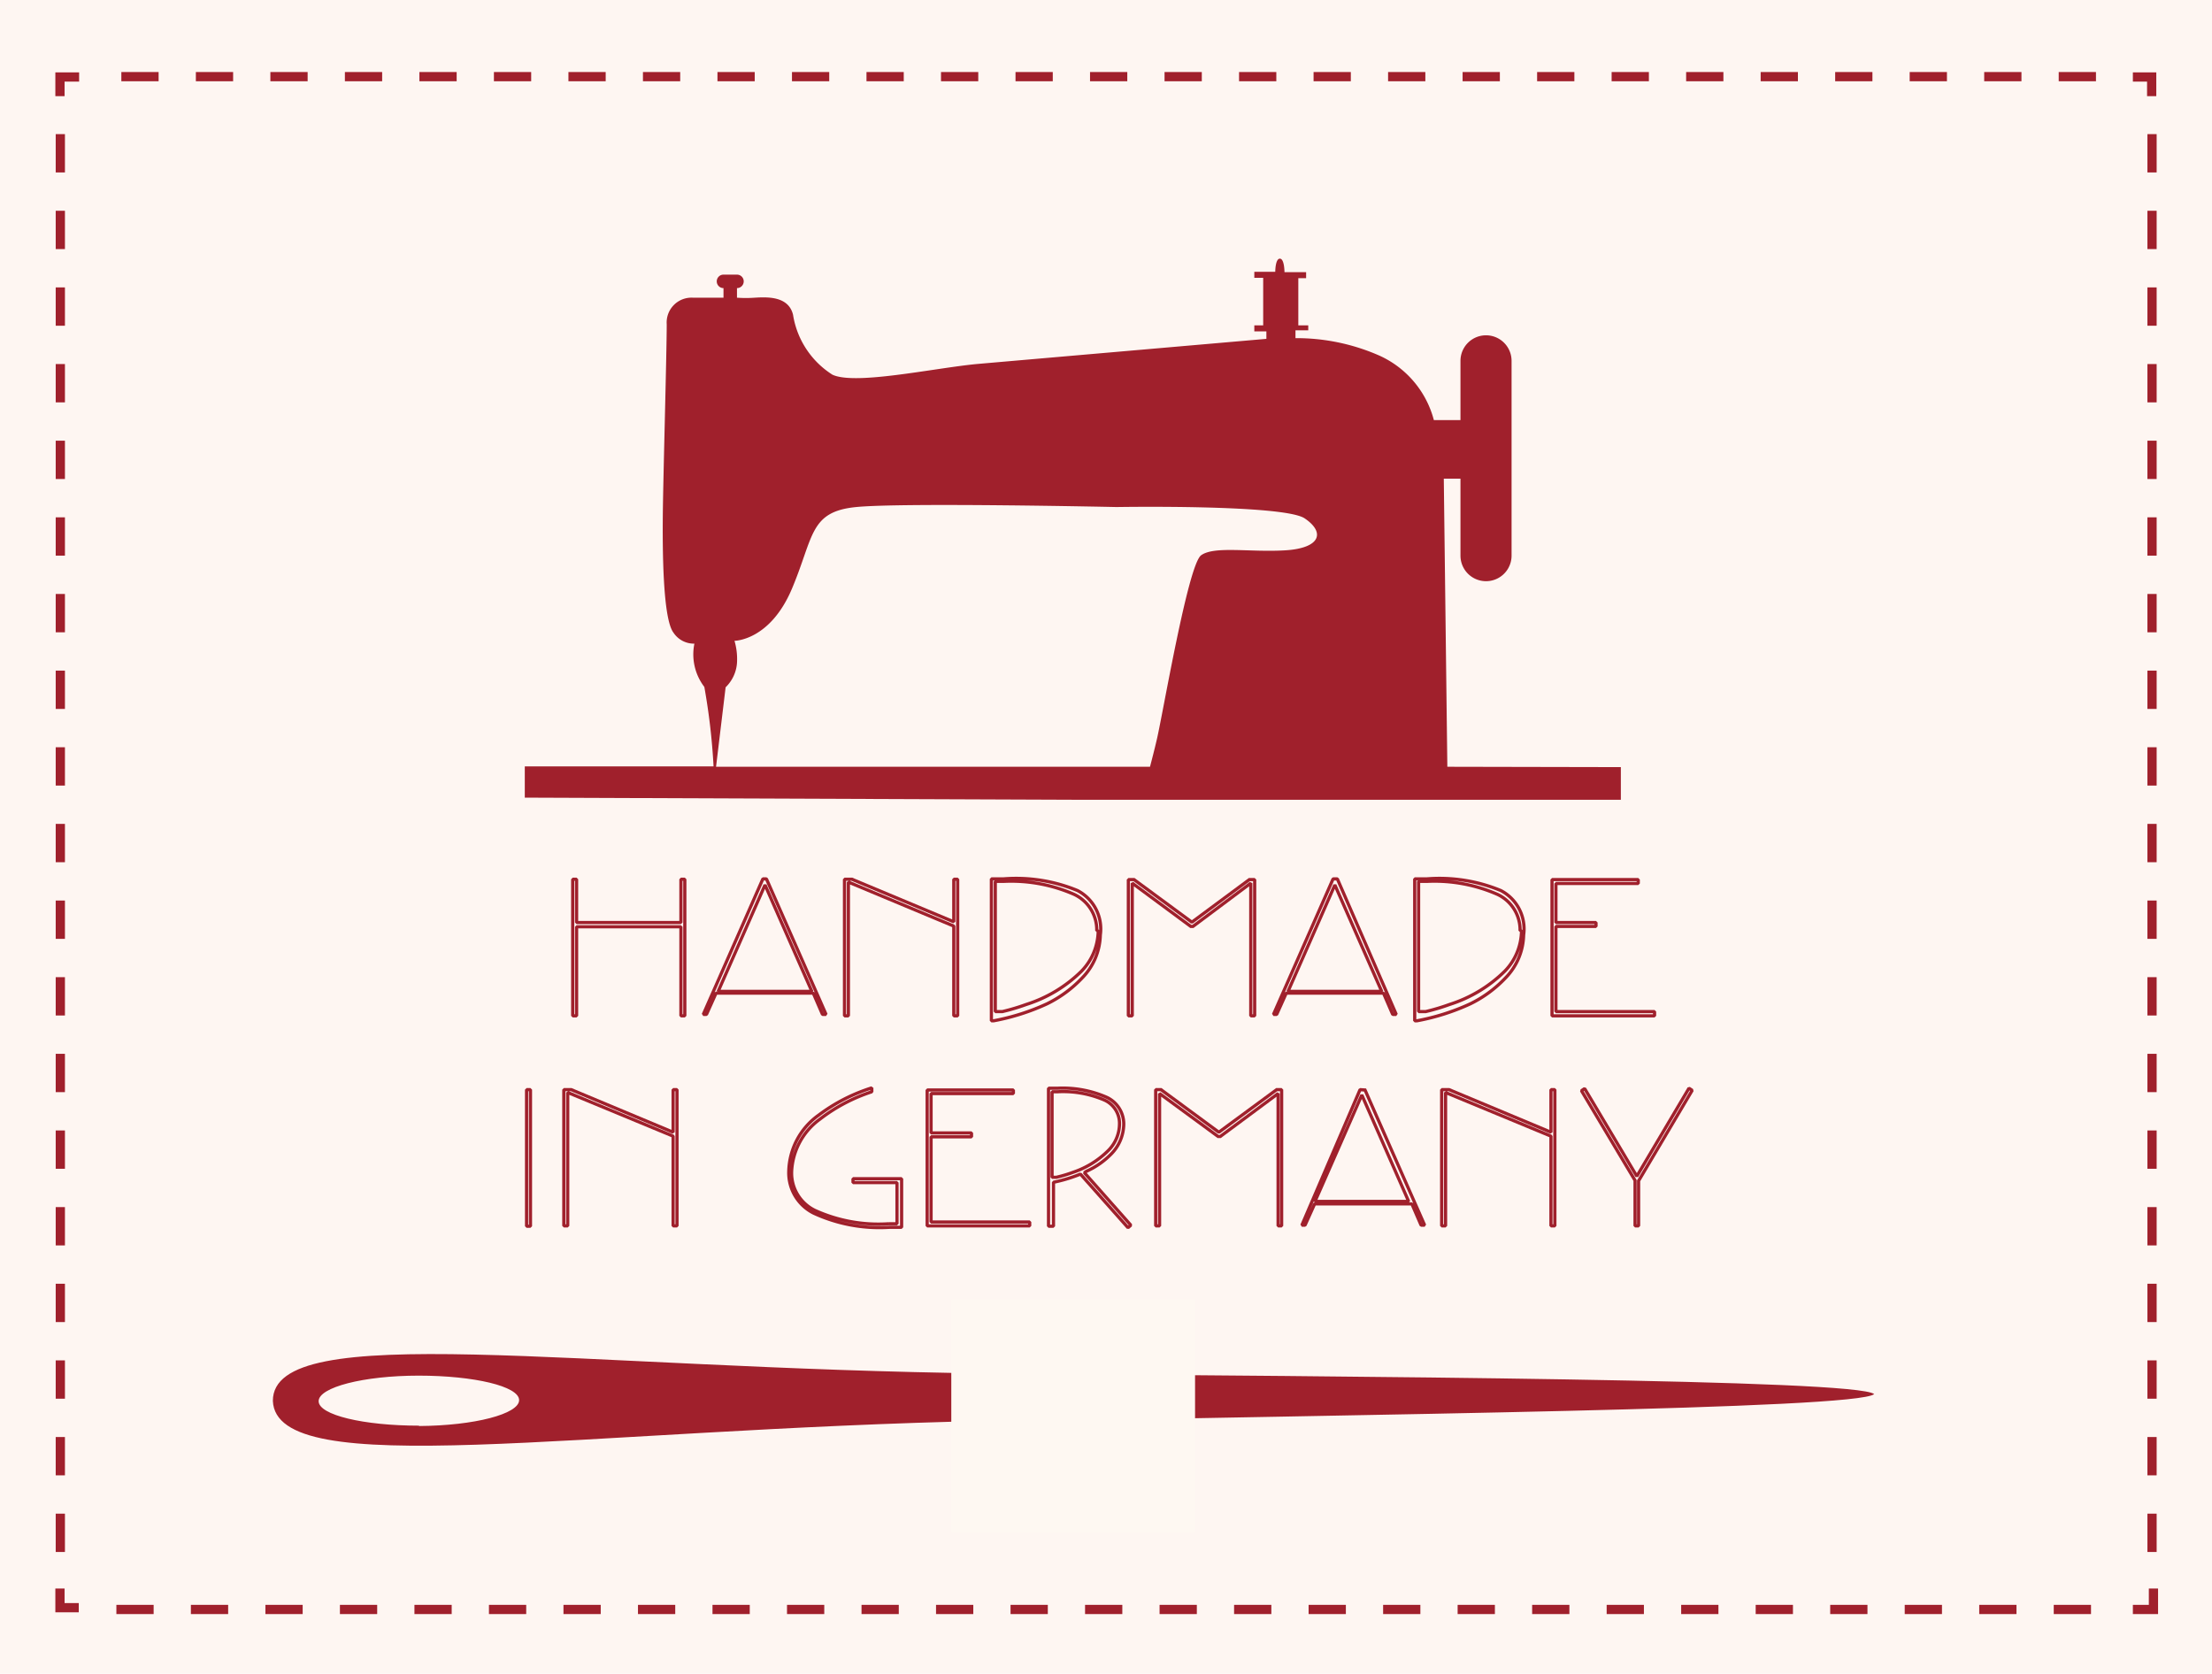 <svg xmlns="http://www.w3.org/2000/svg" viewBox="0 0 62.34 47.17"><defs><style>.a{fill:#fef6f2;}.b,.c,.d,.g{fill:none;stroke:#a0202c;}.b,.c,.d{stroke-width:0.26px;}.b{stroke-dasharray:1.08 1.08;}.c{stroke-dasharray:1.05 1.05;}.e{fill:#a0202c;}.f{fill:#fef8f2;}.g{stroke-miterlimit:1.17;stroke-width:0.09px;}</style></defs><title>AlkaWear_Handmade_in_Germany</title><rect class="a" width="62.34" height="47.17"/><line class="b" x1="1.7" y1="3.78" x2="1.7" y2="44.28"/><line class="c" x1="3.28" y1="45.36" x2="59.59" y2="45.36"/><line class="b" x1="60.65" y1="43.74" x2="60.65" y2="3.24"/><line class="c" x1="59.07" y1="2.16" x2="2.75" y2="2.16"/><path class="d" d="M12.54,19.4H12v.54m58.95,0V19.4h-.53m0,43.19H71V62M12,62v.54h.53" transform="translate(-10.31 -17.23)"/><path class="e" d="M30.76,36.6a1.06,1.06,0,0,0,.32-.68,1.83,1.83,0,0,0-.07-.63s1,0,1.62-1.47.49-2.17,1.81-2.3,7.34,0,7.34,0,4.71-.08,5.3.32.44.84-.55.9-2-.13-2.37.14-1.08,4.49-1.25,5.2c-.06.26-.13.53-.19.76H30.49Zm20.34,2.24L51,30.72h.47v2.17a.72.72,0,1,0,1.44,0V27.4a.72.72,0,1,0-1.44,0v1.67l-.75,0a2.76,2.76,0,0,0-1.54-1.82,5.8,5.8,0,0,0-2.36-.49v-.22h.36V26.4H46.9V25.07h.22V24.9h-.61s0-.38-.13-.38-.13.37-.13.37h-.59v.17h.25V26.4h-.25v.17H46v.21l-8.17.71c-1.23.12-3.42.6-4.06.3a2.45,2.45,0,0,1-1.11-1.69c-.13-.53-.73-.5-1.08-.48a3.48,3.48,0,0,1-.5,0v-.27h0a.19.19,0,0,0,0-.38H30.7a.19.19,0,0,0,0,.38h0v.27h-.86a.7.7,0,0,0-.74.75c0,.81-.1,4.35-.11,5.36s0,2.94.3,3.33a.69.69,0,0,0,.59.31,1.51,1.51,0,0,0,.28,1.22,18.22,18.22,0,0,1,.26,2.24H25.1v.88l15.5.06,15.39,0,0-.92Z" transform="translate(-10.31 -17.23)"/><path class="e" d="M22.12,57.41c-1.56,0-2.83-.3-2.83-.69S20.55,56,22.11,56s2.83.3,2.83.69-1.26.72-2.82.73m16.15-.11c10.5-.22,24.37-.36,24.86-.79h0l0,0h0c-.5-.42-14.36-.49-24.87-.58C26.39,55.8,18,54.4,18,56.71h0v0h0c.09,2.3,8.44.81,20.31.56" transform="translate(-10.31 -17.23)"/><rect class="f" x="26.81" y="36.62" width="6.87" height="6.56"/><polygon class="g" points="19.19 26 16.25 26 16.25 24.78 16.14 24.78 16.14 28.63 16.25 28.63 16.25 26.12 19.19 26.12 19.19 28.63 19.3 28.63 19.3 24.78 19.19 24.78 19.19 26"/><path class="g" d="M30.55,45.17l1.32-3,1.32,3ZM31.81,42l-1.68,3.82.09,0,.27-.6h2.74l.26.6.1,0L31.91,42Z" transform="translate(-10.31 -17.23)"/><polygon class="g" points="26.88 24.78 26.88 25.98 24.01 24.78 23.8 24.78 23.8 28.63 23.91 28.63 23.91 24.86 26.88 26.1 26.88 28.63 26.99 28.63 26.99 24.78 26.88 24.78"/><path class="g" d="M41.26,43.48a1.66,1.66,0,0,1-.47,1.12,3.88,3.88,0,0,1-1.56.94,6,6,0,0,1-.67.2l-.2,0h0V42.07h.23a4.41,4.41,0,0,1,2,.37,1.11,1.11,0,0,1,.63,1Zm-.58-1.15A4.52,4.52,0,0,0,38.59,42h-.34v4h.06a6.33,6.33,0,0,0,1.51-.48,3.45,3.45,0,0,0,1-.74,1.79,1.79,0,0,0,.5-1.2v0A1.22,1.22,0,0,0,40.68,42.33Z" transform="translate(-10.31 -17.23)"/><polygon class="g" points="33.59 25.99 31.96 24.79 31.8 24.79 31.8 28.63 31.91 28.63 31.91 24.89 33.56 26.11 33.62 26.11 35.25 24.89 35.25 28.63 35.36 28.63 35.36 24.79 35.21 24.79 33.59 25.99"/><path class="g" d="M46.61,45.17l1.32-3,1.32,3ZM47.88,42l-1.68,3.82.09,0,.27-.6H49.3l.26.6.1,0L48,42Z" transform="translate(-10.31 -17.23)"/><path class="g" d="M53.19,43.48a1.66,1.66,0,0,1-.47,1.12,3.88,3.88,0,0,1-1.56.94,6,6,0,0,1-.67.2l-.2,0h0V42.07h.23a4.41,4.41,0,0,1,2,.37,1.11,1.11,0,0,1,.63,1Zm-.58-1.15A4.52,4.52,0,0,0,50.52,42h-.34v4h.06a6.33,6.33,0,0,0,1.51-.48,3.45,3.45,0,0,0,1-.74,1.79,1.79,0,0,0,.5-1.2v0A1.22,1.22,0,0,0,52.61,42.33Z" transform="translate(-10.31 -17.23)"/><polygon class="g" points="43.85 26.11 44.98 26.11 44.98 26 43.85 26 43.85 24.9 46.17 24.9 46.17 24.79 43.74 24.79 43.74 28.63 46.63 28.63 46.63 28.51 43.85 28.51 43.85 26.11"/><rect class="g" x="14.84" y="30.71" width="0.11" height="3.85"/><polygon class="g" points="18.97 30.71 18.97 31.91 16.1 30.71 15.89 30.71 15.89 34.55 16 34.55 16 30.79 18.97 32.02 18.97 34.55 19.08 34.55 19.08 30.71 18.97 30.71"/><path class="g" d="M34.35,50.56h1.24v1.16h-.24a4.32,4.32,0,0,1-2.08-.38,1.17,1.17,0,0,1-.65-1.08v0a1.93,1.93,0,0,1,.8-1.49A4.84,4.84,0,0,1,34.88,48l0-.11a4.94,4.94,0,0,0-1.5.77,2,2,0,0,0-.84,1.58v0a1.27,1.27,0,0,0,.7,1.18,4.42,4.42,0,0,0,2.13.4h.35V50.45H34.35Z" transform="translate(-10.31 -17.23)"/><polygon class="g" points="26.24 32.04 27.38 32.04 27.38 31.93 26.24 31.93 26.24 30.82 28.56 30.82 28.56 30.72 26.13 30.72 26.13 34.55 29.02 34.55 29.02 34.44 26.24 34.44 26.24 32.04"/><path class="g" d="M40.08,50.41l-.12,0V48h.14a2.93,2.93,0,0,1,1.35.24.72.72,0,0,1,.41.67h0a1.07,1.07,0,0,1-.31.74,2.56,2.56,0,0,1-1,.62A3.88,3.88,0,0,1,40.08,50.41Zm.85-.17a2.28,2.28,0,0,0,.71-.5,1.22,1.22,0,0,0,.34-.81v0a.83.83,0,0,0-.47-.77,3.08,3.08,0,0,0-1.4-.26h-.25v3.89H40V50.55a4.3,4.3,0,0,0,.76-.23l1.34,1.51.08-.07-1.31-1.48Z" transform="translate(-10.31 -17.23)"/><polygon class="g" points="34.35 31.91 32.72 30.71 32.57 30.71 32.57 34.55 32.68 34.55 32.68 30.82 34.33 32.03 34.39 32.03 36.02 30.82 36.02 34.55 36.12 34.55 36.12 30.71 35.98 30.71 34.35 31.91"/><path class="g" d="M47.37,51.09l1.32-3,1.32,3Zm1.27-3.15L47,51.76l.09,0,.27-.6h2.74l.26.6.1,0-1.68-3.81Z" transform="translate(-10.31 -17.23)"/><polygon class="g" points="43.71 30.71 43.71 31.91 40.84 30.71 40.63 30.71 40.63 34.55 40.74 34.55 40.74 30.79 43.71 32.02 43.71 34.55 43.82 34.55 43.82 30.71 43.71 30.71"/><polygon class="g" points="47.6 30.67 46.13 33.15 44.66 30.68 44.57 30.74 46.08 33.27 46.08 34.55 46.18 34.55 46.18 33.28 47.69 30.73 47.6 30.67"/></svg>